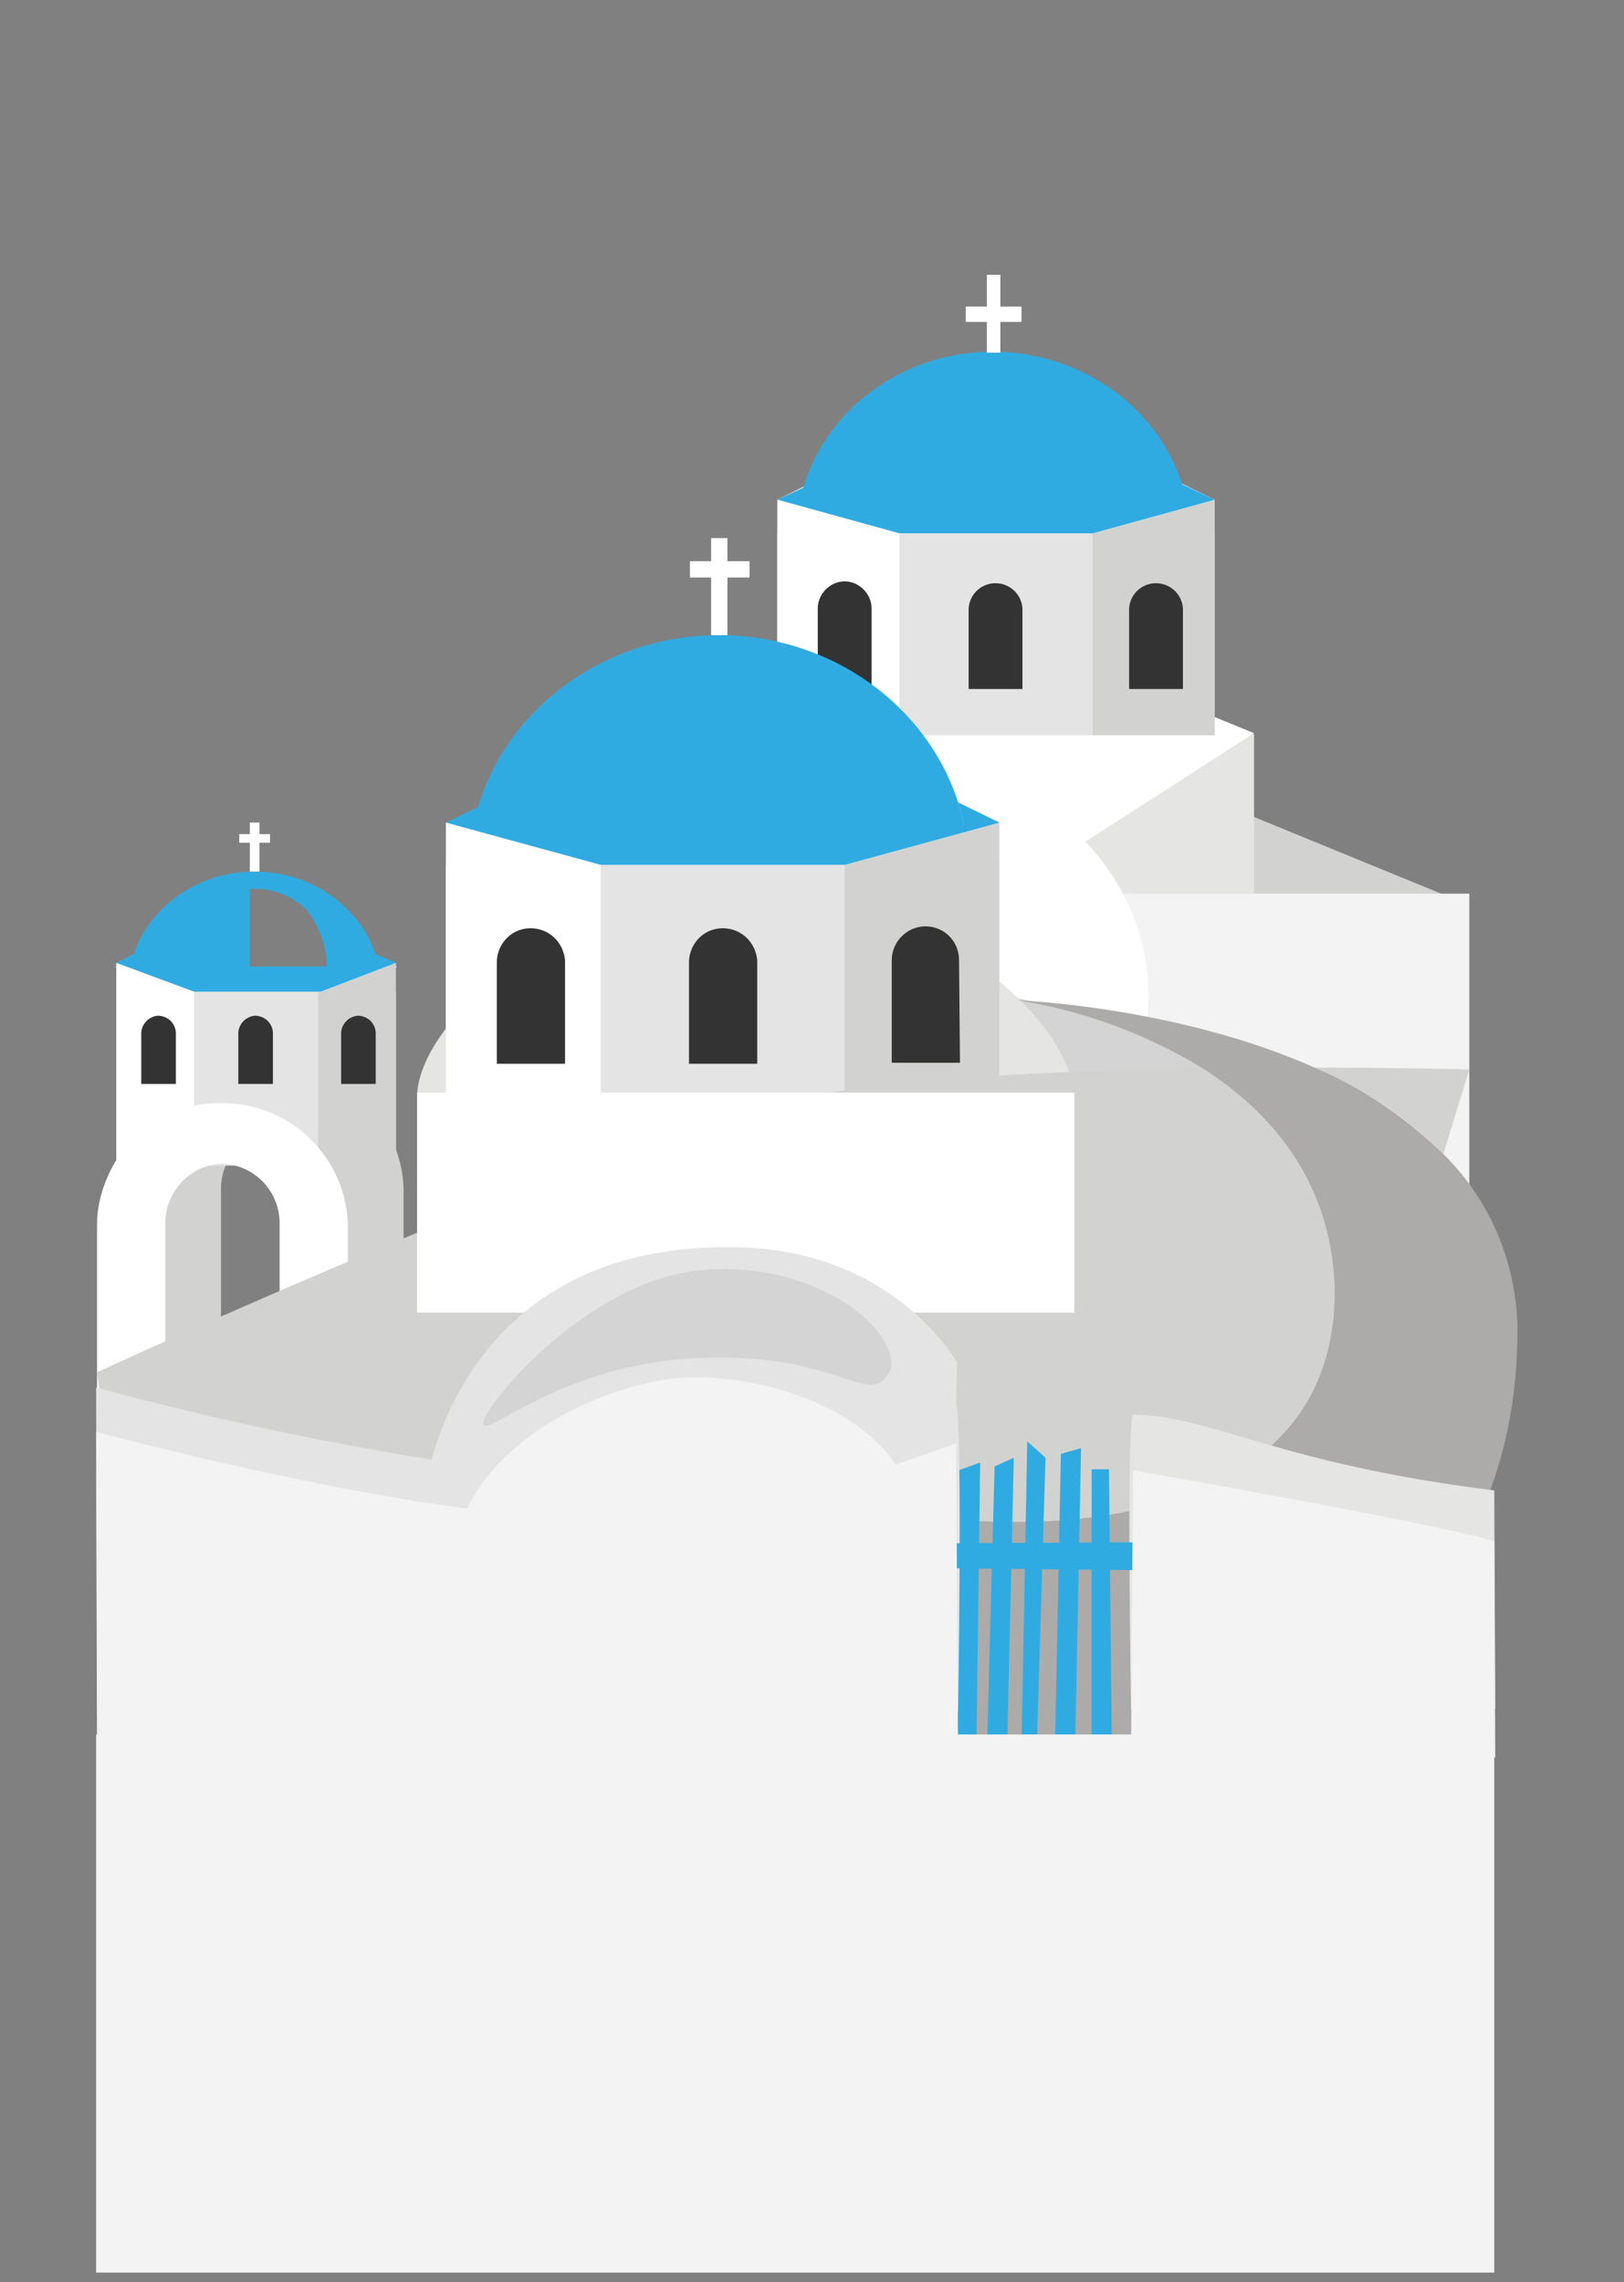 <?xml version="1.0" encoding="UTF-8"?> <!-- Generator: Adobe Illustrator 22.0.0, SVG Export Plug-In . SVG Version: 6.00 Build 0) --> <svg xmlns="http://www.w3.org/2000/svg" xmlns:xlink="http://www.w3.org/1999/xlink" x="0px" y="0px" viewBox="0 0 169 237.5" style="enable-background:new 0 0 169 237.5;" xml:space="preserve"><rect x="0" y="0" width="169" height="237.5" fill="#808080" stroke="none"/> <style type="text/css"> .st0{fill:none;} .st1{fill:#D2D3D1;} .st2{fill:#E5E5E4;} .st3{fill:#FFFFFF;} .st4{fill:#F3F3F3;} .st5{fill:#D3D4D3;} .st6{fill:#30ABE2;} .st7{fill:#333333;} .st8{fill:#E4E4E4;} .st9{fill:#ACABA9;} .st10{fill:#E6E7E7;} </style> <g id="Layer_1"> <rect class="st0" width="169" height="237.5"></rect> <g> <rect y="0" class="st0" width="169" height="237.5"></rect> <polygon class="st1" points="83.9,94.2 118,79.9 152.9,94.2 118.4,116.3 "></polygon> <rect x="76.5" y="76.4" class="st2" width="54" height="16.9"></rect> <polygon class="st3" points="76.6,76.3 103.2,65.1 130.5,76.3 103.6,93.6 "></polygon> <rect x="83.4" y="93" class="st4" width="69.5" height="43.4"></rect> <path class="st3" d="M119.5,103.6c0,13.3-11.6,24.2-25.9,24.2s-25.9-10.8-25.9-24.2s11.6-24.1,25.9-24.1S119.5,90.3,119.5,103.6z"></path> <path class="st5" d="M104,103.5c0,0-0.5,16.3-0.7,25.4s-0.1,29.3-0.1,29.3s39.3,3.3,39.9-32.7C143.2,110.7,104,103.5,104,103.5z"></path> <path class="st1" d="M28.8,111.2c-9.3,0-12.9,8.1-12.9,12.5v28.2H23v-28.2c0-3.3,2.6-6.1,5.9-6.2c3.3,0.1,6,2.8,6,6.2v28.2H42 v-28.2l0,0C41.8,116.7,35.9,111.1,28.8,111.2z"></path> <path class="st2" d="M111.7,114.2H43.4c0-8,15.3-21.5,34.2-21.5S111.7,106.1,111.7,114.2z"></path> <polygon class="st3" points="80.9,52 103.4,40.8 126.4,52 103.6,69.3 "></polygon> <path class="st6" d="M123.8,55.7c0,10.5-9.2,19-20.4,19s-20.5-8.5-20.5-19s9.2-19.1,20.4-19.1S123.8,45.2,123.8,55.7z"></path> <rect x="80.9" y="55.5" class="st2" width="45.5" height="21"></rect> <polygon class="st5" points="126.4,76.5 113.7,76.5 113.7,55.5 126.4,52 "></polygon> <polygon class="st3" points="80.9,76.5 93.6,76.5 93.6,55.5 80.9,52 "></polygon> <path class="st7" d="M90.7,63.3c0-1.5-1.3-2.8-2.8-2.8c-1.5,0-2.8,1.3-2.8,2.8l0,0v8.4h5.6V63.3z"></path> <path class="st7" d="M106.4,63.3c-0.1-1.5-1.4-2.7-3-2.6c-1.4,0.1-2.5,1.2-2.6,2.6l0,0v8.4h5.6L106.4,63.3L106.4,63.3z"></path> <path class="st7" d="M123.1,63.3c-0.1-1.5-1.4-2.7-3-2.6c-1.4,0.1-2.5,1.2-2.6,2.6l0,0v8.4h5.6L123.1,63.3L123.1,63.3z"></path> <path class="st6" d="M126.4,52l-3.4-1.6c-2.5-7.9-10.3-13.7-19.6-13.7s-17.3,5.9-19.7,14L80.9,52l2.2,1.6 c-0.1,0.7-0.1,1.4-0.1,2.1c0,10.5,9.2,19,20.5,19s20.4-8.5,20.4-19c0-0.6,0-1.1-0.1-1.7L126.4,52z"></path> <rect x="80.9" y="55.5" class="st8" width="45.5" height="21"></rect> <polygon class="st1" points="126.4,76.5 113.7,76.5 113.7,55.5 126.4,52 "></polygon> <polygon class="st3" points="80.9,76.5 93.6,76.5 93.6,55.5 80.9,52 "></polygon> <path class="st7" d="M103.5,86.7c-0.3-1.1-1.4-1.7-2.5-1.3c-0.6,0.2-1.1,0.7-1.3,1.3l0,0v12.7h3.9L103.5,86.7L103.5,86.7z"></path> <path class="st7" d="M90.7,63.3c0-1.5-1.3-2.8-2.8-2.8c-1.5,0-2.8,1.3-2.8,2.8l0,0v8.4h5.6V63.3z"></path> <path class="st7" d="M106.4,63.3c-0.1-1.5-1.4-2.7-3-2.6c-1.4,0.1-2.5,1.2-2.6,2.6l0,0v8.4h5.6L106.4,63.3L106.4,63.3z"></path> <path class="st7" d="M123.1,63.3c-0.1-1.5-1.4-2.7-3-2.6c-1.4,0.1-2.5,1.2-2.6,2.6l0,0v8.4h5.6L123.1,63.3L123.1,63.3z"></path> <polygon class="st3" points="106.3,31.9 104.1,31.9 104.1,28.6 102.7,28.6 102.7,31.9 100.5,31.9 100.5,33.5 102.7,33.5 102.7,36.7 104.1,36.7 104.1,33.5 106.3,33.5 "></polygon> <path class="st6" d="M104,85.6l-4.3-2.1c0.5,1.5,0.8,3.1,0.9,4.6L104,85.6z"></path> <path class="st6" d="M46.4,85.6l2.7,2.1c0.2-1.3,0.4-2.6,0.8-3.8L46.4,85.6z"></path> <path class="st6" d="M75.2,107.5L49.1,87.7C49,88.5,49,89.4,49,90.3c0,13.3,11.6,24.1,25.9,24.1s25.9-10.8,25.9-24.1 c0-0.7,0-1.4-0.1-2.2L75.2,107.5z"></path> <path class="st6" d="M99.7,83.5c-3.2-10-13.1-17.4-24.9-17.4s-21.9,7.5-25,17.7c-0.4,1.3-0.6,2.5-0.8,3.8l26.1,19.8l25.5-19.4 C100.5,86.5,100.2,85,99.7,83.5z"></path> <rect x="46.4" y="90" class="st8" width="57.6" height="26.5"></rect> <polygon class="st1" points="104,116.6 87.9,116.6 87.9,90 104,85.6 "></polygon> <polygon class="st3" points="46.4,116.6 62.5,116.6 62.5,90 46.4,85.6 "></polygon> <path class="st7" d="M55.2,96.6c-1.9,0-3.4,1.5-3.5,3.4l0,0v10.7h7.1V99.9l0,0C58.6,98,57.1,96.6,55.2,96.6z"></path> <path class="st7" d="M75.2,96.6c-1.9,0-3.4,1.5-3.5,3.4l0,0v10.7h7.1V99.9l0,0C78.6,98,77.1,96.6,75.2,96.6z"></path> <path class="st7" d="M99.8,99.9c0-2-1.6-3.5-3.5-3.5s-3.5,1.6-3.5,3.5l0,0v10.7h7.1L99.8,99.9L99.8,99.9z"></path> <polygon class="st3" points="78,58.4 75.7,58.4 75.7,56 74,56 74,58.4 71.8,58.4 71.8,60.1 74,60.1 74,66.1 75.7,66.1 75.7,60.1 78,60.1 "></polygon> <polygon class="st3" points="12,100.6 34.2,101.6 36.1,98.1 41.3,100.6 26.6,111.8 "></polygon> <path class="st6" d="M26.5,90.7c-7.3,0-13.2,5.5-13.2,12.3s5.9,12.3,13.2,12.3s13.2-5.5,13.2-12.3S33.7,90.7,26.5,90.7z M26,100.6 v-8.8c3.1,0.1,5.9,2,7.1,4.9c0.6,1.2,0.9,2.6,0.9,3.9H26z"></path> <path class="st6" d="M39.6,101.9c-0.1-0.8-0.2-1.6-0.5-2.4c0,0-4.8-0.4-4.8,1.1H26v-7l-12.2,6.1c-0.2,0.7-0.3,1.3-0.4,2l13.2,10.1 L39.6,101.9z"></path> <polygon class="st3" points="28.1,86.8 27,86.8 27,85.6 26.9,85.6 26.1,85.6 26,85.6 26,86.8 24.9,86.8 24.9,87.7 26,87.7 26,90.7 26.1,90.7 26.9,90.7 27,90.7 27,87.7 28.1,87.7 "></polygon> <path class="st6" d="M38.8,99.2c-2-4.8-6.8-7.9-12-7.8c-5.1-0.1-9.7,2.8-11.9,7.4l-2.8,1.4l14.6,11.1l14.6-11.1L38.8,99.2z M26.8,101.4l-5.2-4.8l4.3-1.9l0.1-2.2c3.2-0.2,6.2,1.6,7.6,4.5l4,2.4l-2.9,1.5L26.8,101.4z"></path> <rect x="12.1" y="103.2" class="st8" width="29.1" height="18.1"></rect> <polygon class="st1" points="41.2,122.3 33.1,122.3 33.1,103.3 41.2,100.2 "></polygon> <polygon class="st3" points="12.1,121.2 20.2,121.2 20.2,103.2 12.1,100.2 "></polygon> <path class="st7" d="M18.3,107.4c-0.1-1-0.9-1.7-1.9-1.7c-0.9,0.1-1.6,0.8-1.7,1.7l0,0v5.4h3.6V107.4z"></path> <path class="st7" d="M28.4,107.4c-0.1-1-0.9-1.7-1.9-1.7c-0.9,0.1-1.6,0.8-1.7,1.7l0,0v5.4h3.6V107.4z"></path> <path class="st7" d="M39.1,107.4c-0.1-1-0.9-1.7-1.9-1.7c-0.9,0.1-1.6,0.8-1.7,1.7l0,0v5.4h3.6V107.4z"></path> <path class="st3" d="M23,114.8c-9.3,0-12.9,8-12.9,12.5v28.2h7.1v-28.2c0-3.3,2.6-6.1,5.9-6.2c3.3,0.1,6,2.8,6,6.2v28.2h7.1v-28.2 l0,0C35.9,120.3,30.1,114.7,23,114.8z"></path> <path class="st1" d="M138.9,134c-0.4-11.2-6.7-18.3-13.7-22.8c-14.5,0.2-31.3,0.9-41.5,3c-20.8,4.2-73.6,28.6-73.6,28.6l4.6,35.2 l85.7-5.5v-14.3C100.4,158.2,139.3,162.4,138.9,134z"></path> <path class="st1" d="M150.2,120.1l2.7-8.8c0,0-6.7-0.2-16.1-0.2C141.8,113.2,146.3,116.2,150.2,120.1z"></path> <path class="st9" d="M150.2,120.1c-3.9-3.8-8.4-6.9-13.4-9c-14.4-6.4-30.9-7-30.9-7c6.9,1.1,13.4,3.5,19.3,7.1 c7,4.5,13.3,11.6,13.7,22.8c0.3,28.4-38.5,24.2-38.5,24.2v24.7h17.2c0,0,39.7-4.8,40.3-43.6C158.1,132.1,155.3,125.1,150.2,120.1z "></path> <polygon class="st6" points="99.5,153.1 102,152.2 101.6,182.6 99.2,182.7 "></polygon> <polygon class="st6" points="103.5,152.6 105.5,151.7 104.8,182 102.7,182.3 "></polygon> <polygon class="st6" points="106.9,150 108.8,151.7 107.9,181.6 106.3,181.7 "></polygon> <polygon class="st6" points="110.4,151.3 112.5,150.7 111.9,180.8 109.8,181 "></polygon> <polygon class="st6" points="113.6,152.9 115.4,152.9 115.7,181.3 113.6,181.4 "></polygon> <path class="st2" d="M155.6,177.8l-37.9,0.1c0,0-0.5-29.3,0.2-30.7c8.5,0.2,15,5.1,37.6,7.9L155.6,177.8z"></path> <rect x="43.4" y="113.7" class="st3" width="68.4" height="22.9"></rect> <path class="st8" d="M99.5,145.9l0.1-4.1c0,0-6.4-11.6-22.7-12c-23.5-0.6-30.2,15.6-32,22.1c-11.8-1.9-23.4-4.4-34.9-7.5l0.1,33.6 l89.6,0.1C99.7,178.1,100.2,149.2,99.5,145.9z"></path> <polygon class="st6" points="98.7,160.6 98.6,163.2 118.2,163.4 118.2,160.5 "></polygon> <path class="st10" d="M83.8,114.3L83.8,114.3L83.8,114.3z"></path> <path class="st5" d="M50.3,148.2c-0.4-1.4,10.5-14.8,22.5-16s20.8,6.2,19.9,10.3c-2.2,4.4-4.8-1.7-19.5-1.2S50.7,149.6,50.3,148.2 z"></path> <path class="st4" d="M93.2,152.4c-4.6-7-17-10.2-24.8-8.7c-7.6,1.5-16.3,6.1-19.8,13.3c-18-2.4-38.6-8-38.6-8l0.1,33.9h89.6 l-0.2-32.7C99.4,150.2,97.1,151.1,93.2,152.4z"></path> <path class="st4" d="M155.6,182.9c0,0-0.1-21.4-0.1-22.5c-4.6-1.6-37.6-7.4-37.6-7.4l-0.2,29.8l0,0v0.2L155.6,182.9z"></path> <rect x="10" y="180.5" class="st4" width="145.5" height="56"></rect> </g> </g> <g id="Layer_2"> </g> </svg> 